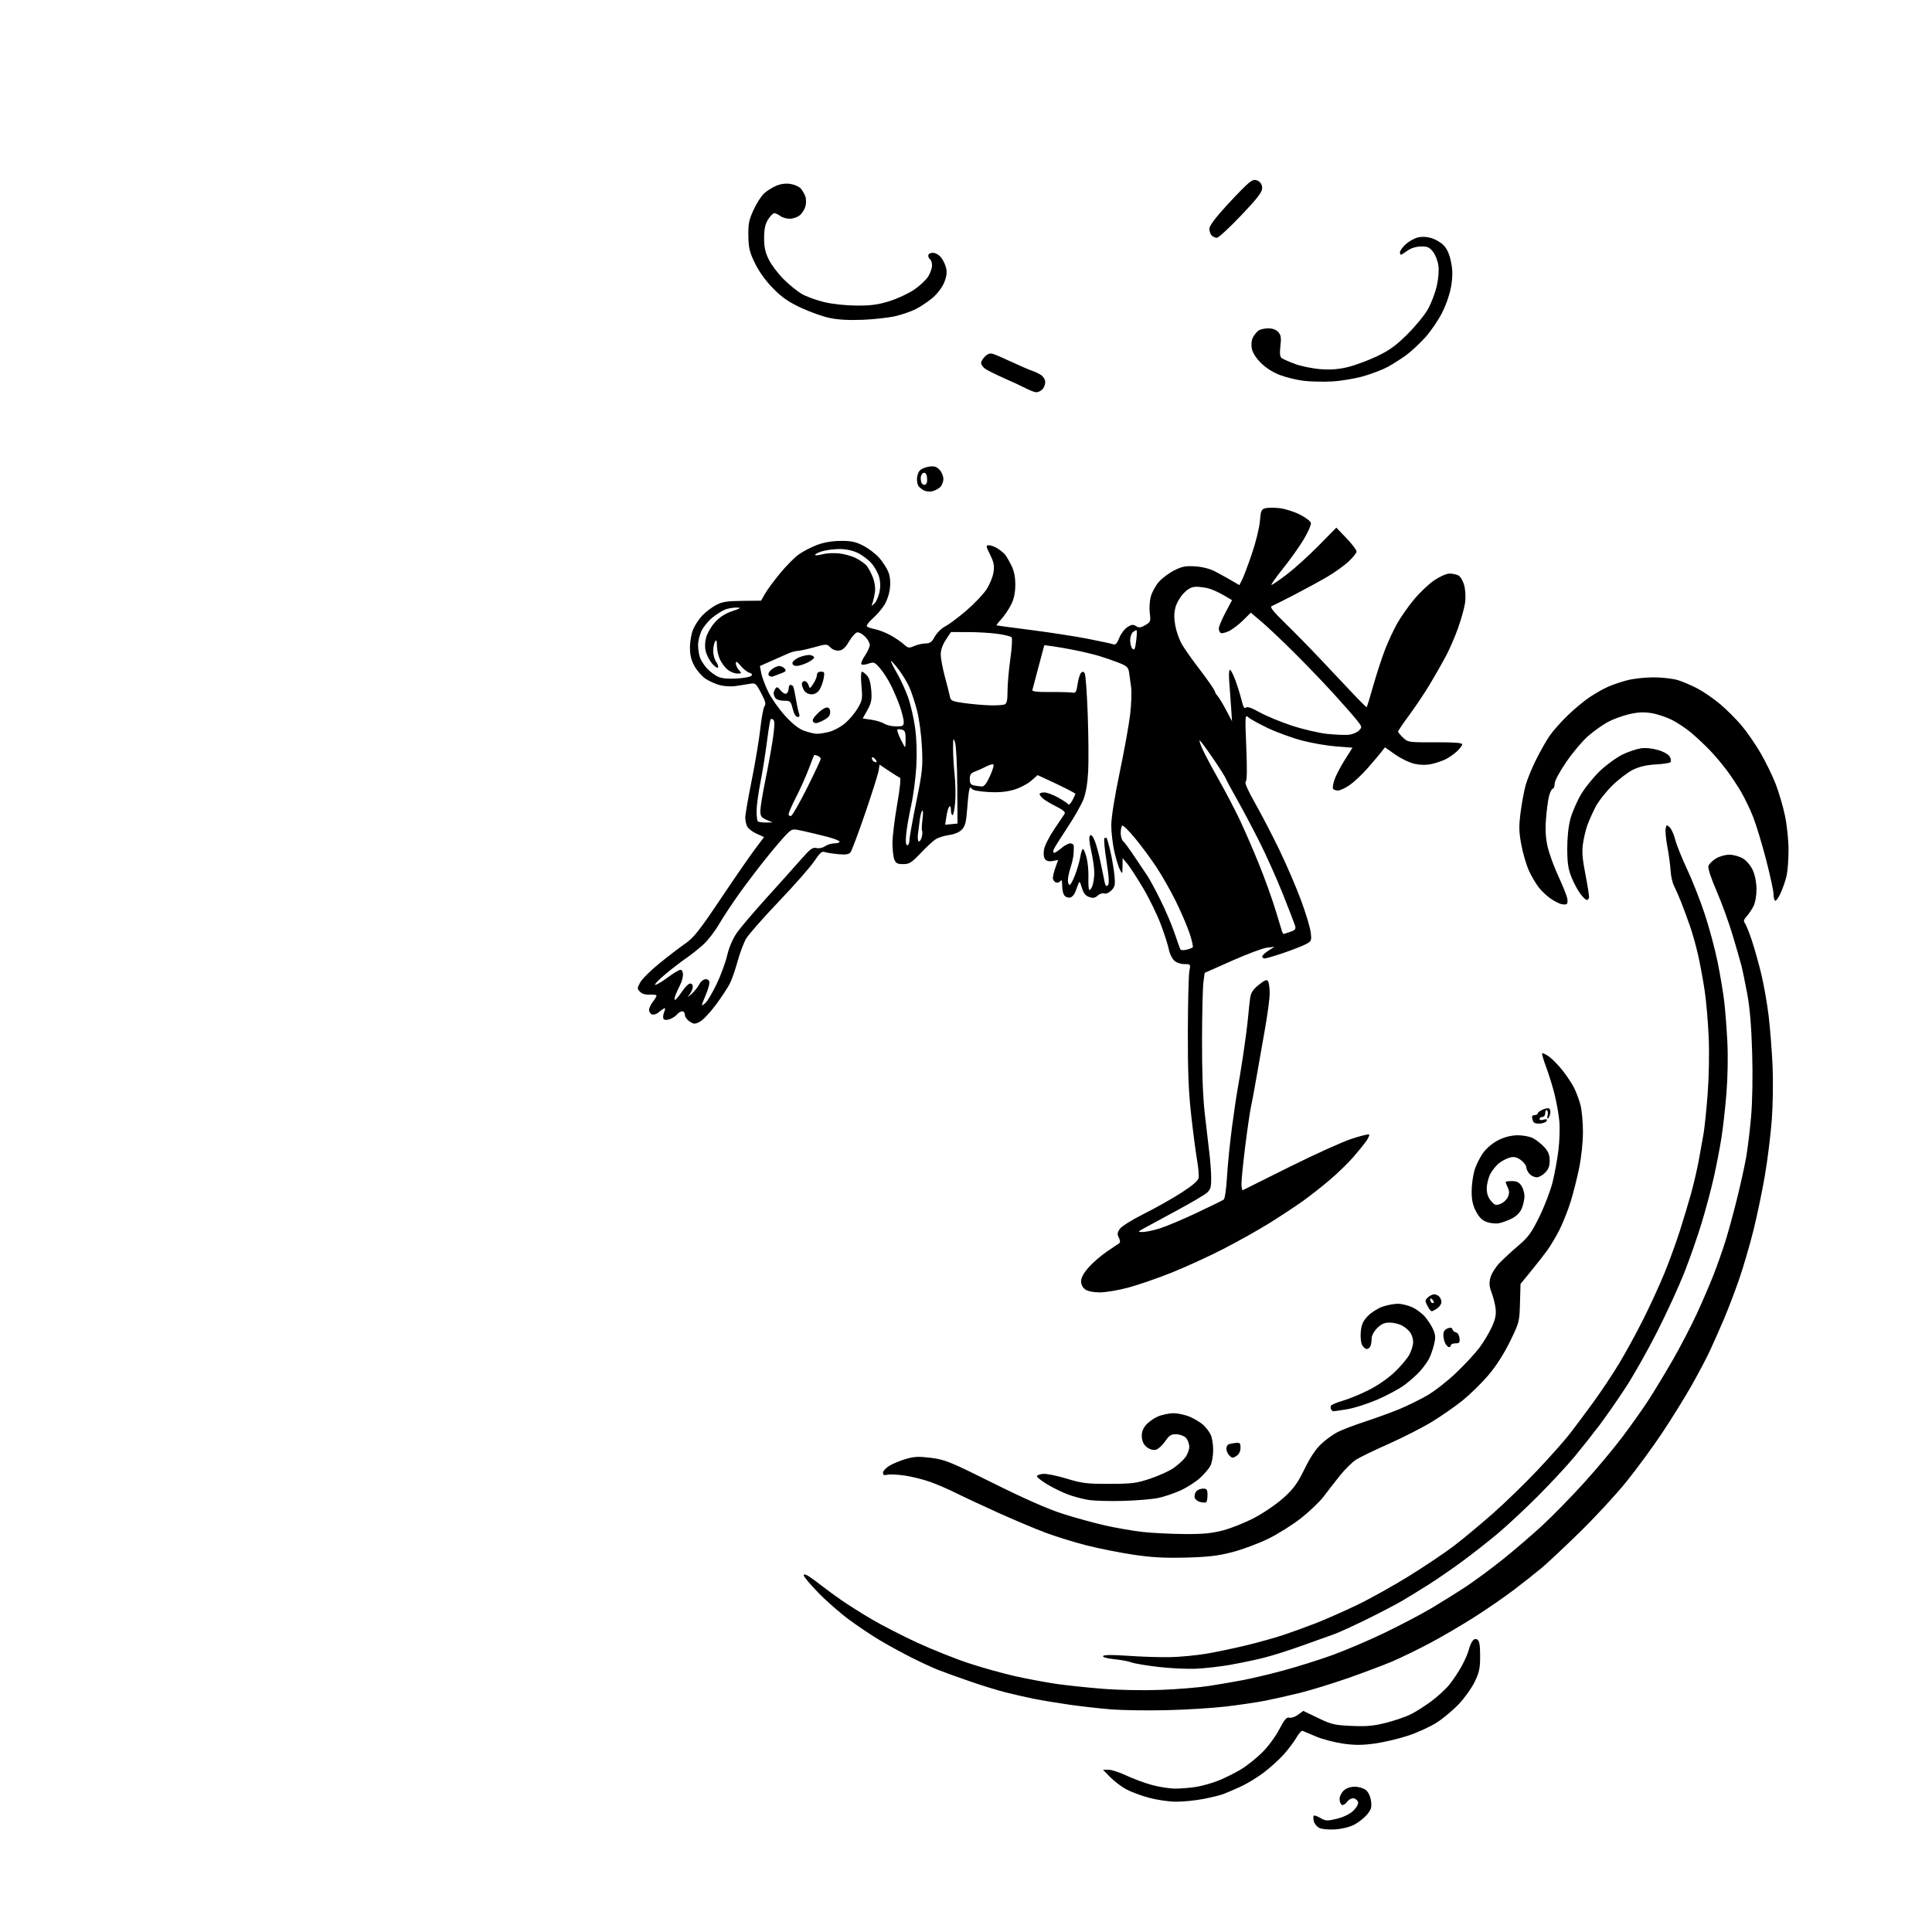 <svg version="1.1" xmlns="http://www.w3.org/2000/svg" xmlns:xlink="http://www.w3.org/1999/xlink" width="1024" height="1024" viewBox="0 0 1024 1024"><path stroke="none" fill="black" fill-rule="evenodd" d="M707.529,969.628C704.174,969.83 700.493,969.478 699.228,968.833C697.979,968.196 696.687,966.602 696.358,965.291C696.029,963.98 696.008,962.659 696.311,962.356C696.614,962.053 698.212,962.603 699.863,963.578C702.578,965.182 703.406,965.222 708.52,963.995C711.952,963.172 715.352,961.54 717.166,959.845C718.845,958.277 720.007,956.277 719.817,955.287C719.63,954.317 718.62,953.358 717.572,953.156C716.452,952.94 714.969,953.715 713.971,955.038C713.03,956.286 711.768,956.975 711.137,956.585C710.512,956.198 710.0,954.801 710.0,953.48C710.0,952.159 710.985,950.16 712.189,949.039C713.574,947.749 715.736,947.0 718.078,947.0C720.12,947.0 722.752,947.789 723.952,948.76C725.274,949.83 726.338,952.104 726.668,954.559C727.122,957.949 726.771,959.119 724.479,961.843C722.977,963.627 719.906,966.028 717.654,967.177C715.284,968.386 711.019,969.419 707.529,969.628zM623.162,954.939C619.498,954.906 613.125,953.973 609.001,952.866C604.876,951.759 599.409,949.715 596.853,948.323C594.296,946.932 590.492,944.04 588.399,941.897L584.594,938.0L587.547,938.001C589.171,938.001 593.402,939.374 596.949,941.052C600.496,942.73 606.562,944.98 610.429,946.052C614.296,947.123 619.944,947.997 622.98,947.994C626.016,947.991 631.064,947.568 634.197,947.055C637.331,946.542 642.631,945.017 645.976,943.666C649.321,942.315 654.578,939.7 657.659,937.855C660.74,936.01 665.79,932.005 668.88,928.955C672.029,925.848 676.039,920.448 678.0,916.673C680.764,911.353 681.894,910.034 683.373,910.406C684.404,910.665 686.486,909.961 688,908.842L690.753,906.806L698.593,910.577C705.698,913.994 707.371,914.388 716.466,914.777C724.514,915.121 728.163,914.778 734.902,913.043C739.523,911.853 745.373,909.83 747.902,908.547C750.431,907.264 755.235,904.199 758.577,901.736C761.919,899.274 766.252,895.288 768.206,892.879C770.16,890.471 773.111,886.025 774.764,883.0C776.417,879.975 778.074,876.187 778.446,874.581C778.818,872.976 779.679,870.868 780.359,869.898C781.21,868.683 782.049,868.412 783.048,869.03C784.116,869.69 784.5,871.985 784.5,877.714C784.5,884.297 784.047,886.427 781.565,891.5C779.951,894.8 776.191,900.066 773.209,903.202C770.227,906.338 765.023,910.7 761.644,912.895C758.265,915.091 751.45,918.235 746.5,919.882C741.55,921.529 733.556,923.424 728.735,924.092C722.046,925.02 718.065,925.038 711.927,924.17C707.503,923.544 701.097,921.875 697.692,920.46C694.286,919.045 691.028,917.674 690.451,917.414C689.874,917.153 688.408,918.709 687.192,920.871C685.977,923.034 682.939,927.076 680.441,929.855C677.942,932.633 673.109,937.013 669.699,939.586C666.29,942.16 660.8,945.488 657.5,946.982C654.2,948.475 650.15,950.219 648.5,950.857C646.85,951.495 641.973,952.688 637.662,953.509C633.351,954.329 626.826,954.973 623.162,954.939zM618.0,906.44C607.825,906.664 594.775,906.473 589.0,906.016C583.225,905.558 573.325,904.448 567.0,903.549C560.675,902.65 552.125,901.235 548.0,900.406C543.875,899.576 537.044,898.018 532.819,896.945C528.594,895.871 520.044,893.229 513.819,891.074C507.594,888.918 500.116,886.213 497.201,885.063C494.287,883.912 487.987,881.001 483.201,878.593C478.416,876.185 470.985,872.133 466.688,869.588C462.392,867.043 454.967,862.087 450.188,858.574C445.41,855.06 438.012,848.596 433.75,844.208C429.488,839.82 426.0,835.676 426.0,835C426.0,834.154 426.859,834.318 428.75,835.525C430.262,836.49 433.3,838.711 435.5,840.461C437.7,842.211 442.425,845.669 446.0,848.145C449.575,850.622 456.813,855.185 462.085,858.285C467.357,861.386 478.071,866.892 485.894,870.521C493.717,874.149 506.054,879.085 513.309,881.489C520.564,883.892 531.771,887.025 538.213,888.45C544.656,889.876 554.331,891.688 559.713,892.477C565.096,893.266 576.25,894.446 584.5,895.098C593.339,895.797 606.072,896.029 615.5,895.663C624.3,895.321 635.775,894.372 641.0,893.553C646.225,892.733 654.325,891.338 659.0,890.451C663.675,889.564 673.318,887.265 680.428,885.341C687.538,883.418 699.013,879.813 705.928,877.331C712.843,874.848 725.393,869.497 733.818,865.44C742.243,861.382 753.493,855.469 758.818,852.301C764.143,849.132 772.381,843.978 777.123,840.847C781.866,837.716 790.696,831.182 796.745,826.327C802.794,821.472 812.119,813.455 817.469,808.512C822.818,803.569 832.648,793.526 839.314,786.195C845.98,778.864 855.221,767.834 859.85,761.683C864.479,755.532 870.749,746.675 873.782,742.0C876.816,737.325 882.573,727.809 886.575,720.854C890.577,713.898 896.315,702.873 899.328,696.354C902.34,689.834 906.376,680.45 908.296,675.5C910.216,670.55 912.99,662.675 914.46,658.0C915.93,653.325 918.645,643.425 920.495,636.0C922.344,628.575 924.548,618.675 925.391,614.0C926.235,609.325 927.454,599.425 928.101,592.0C928.825,583.687 929.048,570.624 928.681,558.0C928.271,543.877 927.455,534.128 926.057,526.66C924.942,520.698 923.544,513.948 922.951,511.66C922.358,509.372 920.259,502.1 918.286,495.5C916.313,488.9 912.495,478.412 909.8,472.193C906.824,465.325 905.137,460.143 905.502,458.993C905.833,457.951 907.596,456.177 909.42,455.05C911.277,453.902 914.444,453.002 916.618,453.004C918.753,453.006 921.989,453.915 923.808,455.024C925.718,456.189 927.928,458.829 929.036,461.271C930.208,463.853 930.965,467.759 930.978,471.3C930.991,474.697 930.33,478.425 929.383,480.3C928.494,482.06 926.853,484.499 925.736,485.721C924.235,487.363 923.987,488.279 924.782,489.237C925.373,489.95 927.011,493.968 928.42,498.167C929.829,502.366 932.111,510.458 933.49,516.15C934.87,521.843 936.639,531.9 937.422,538.5C938.205,545.1 939.14,557.025 939.5,565.0C939.865,573.08 939.674,585.803 939.069,593.738C938.472,601.569 936.857,614.619 935.48,622.738C934.103,630.857 931.389,643.915 929.448,651.756C927.507,659.597 924.098,671.297 921.872,677.756C919.646,684.215 916.007,693.775 913.785,699.0C911.563,704.225 908.172,711.875 906.251,716.0C904.329,720.125 899.806,728.675 896.2,735.0C892.593,741.325 885.663,752.465 880.8,759.754C875.937,767.044 867.517,778.519 862.088,785.254C856.66,791.99 845.532,804.04 837.359,812.033C829.187,820.026 820.025,828.619 817.0,831.13C813.975,833.64 807.578,838.696 802.784,842.365C797.991,846.034 788.541,852.57 781.784,856.889C775.028,861.208 764.214,867.538 757.754,870.957C751.294,874.376 742.294,878.747 737.754,880.67C733.214,882.593 722.745,886.532 714.49,889.424C706.234,892.315 694.759,895.844 688.99,897.265C683.22,898.687 674.9,900.557 670.5,901.422C666.1,902.287 656.65,903.678 649.5,904.513C642.35,905.348 628.175,906.215 618.0,906.44zM634.0,884.451C629.325,884.672 620.325,884.251 614.0,883.515C607.675,882.78 601.268,881.701 599.761,881.118C598.255,880.535 594.103,879.759 590.536,879.393C586.599,878.99 584.293,878.335 584.669,877.726C585.077,877.066 589.587,877.027 597.894,877.612C604.827,878.1 614.809,878.422 620.076,878.326C625.343,878.23 634.109,877.393 639.556,876.465C645.002,875.537 654.648,873.511 660.991,871.962C667.333,870.413 676.117,867.944 680.511,866.474C684.905,865.004 692.526,862.233 697.446,860.316C702.367,858.398 712.042,854.131 718.946,850.833C725.851,847.535 738.475,840.507 747.0,835.216C755.525,829.925 766.325,822.656 771.0,819.063C775.675,815.47 784.773,807.89 791.219,802.218C797.664,796.545 808.363,786.155 814.994,779.127C821.626,772.1 829.289,763.459 832.024,759.925C834.758,756.391 840.282,749.0 844.299,743.5C848.315,738.0 854.468,728.775 857.973,723.0C861.477,717.225 867.382,706.425 871.094,699.0C874.805,691.575 879.856,680.55 882.316,674.5C884.777,668.45 888.376,658.55 890.315,652.5C892.253,646.45 894.959,637.45 896.327,632.5C897.695,627.55 899.523,619.675 900.388,615.0C901.253,610.325 902.399,603.942 902.934,600.816C903.47,597.689 904.44,588.239 905.089,579.816C905.771,570.975 906.006,558.288 905.645,549.805C905.3,541.723 904.336,530.565 903.501,525.009C902.667,519.453 901.106,510.991 900.032,506.204C898.958,501.417 896.969,494.35 895.613,490.5C894.256,486.65 892.188,481.067 891.017,478.092C889.846,475.118 888.175,471.306 887.304,469.621C886.433,467.936 885.6,464.294 885.453,461.529C885.306,458.763 884.552,453.129 883.778,449.009C883.003,444.89 882.567,440.483 882.809,439.217C883.208,437.129 883.405,437.057 884.93,438.437C885.855,439.274 887.202,442.265 887.925,445.085C888.648,447.905 891.472,454.945 894.201,460.731C896.93,466.516 901.121,477.156 903.514,484.375C905.908,491.594 909.003,503.125 910.391,510.0C911.78,516.875 913.361,526.325 913.904,531.0C914.448,535.675 915.187,545.35 915.547,552.5C915.922,559.957 915.71,571.47 915.05,579.5C914.417,587.2 913.231,597.775 912.415,603.0C911.599,608.225 909.775,617.675 908.362,624.0C906.95,630.325 904.006,641.35 901.82,648.5C899.634,655.65 895.542,667.35 892.725,674.5C889.909,681.65 883.513,695.6 878.511,705.5C873.51,715.4 865.931,728.838 861.668,735.363C857.406,741.887 851.148,750.887 847.761,755.363C844.374,759.838 838.446,767.325 834.587,772.0C830.728,776.675 821.93,786.147 815.035,793.048C808.141,799.95 798.45,808.971 793.5,813.094C788.55,817.218 780.225,823.741 775.0,827.588C769.775,831.436 761.9,836.868 757.5,839.659C753.1,842.45 746.8,846.326 743.5,848.273C740.2,850.22 731.65,854.694 724.5,858.216C717.35,861.738 709.475,865.328 707.0,866.193C704.525,867.058 696.805,869.821 689.845,872.332C682.885,874.844 673.435,877.803 668.845,878.909C664.255,880.014 656.45,881.623 651.5,882.484C646.55,883.345 638.675,884.23 634.0,884.451zM628.5,825.552C617.134,825.844 610.35,825.466 600.5,823.991C593.35,822.92 582.242,820.702 575.815,819.062C569.388,817.423 559.713,814.433 554.315,812.419C548.917,810.405 537.525,805.609 529.0,801.762C520.475,797.915 510.434,793.225 506.688,791.339C502.941,789.454 496.841,786.818 493.134,785.48C489.426,784.143 483.254,782.603 479.419,782.059C475.584,781.516 471.446,781.332 470.223,781.652C468.597,782.077 468.0,781.796 468.0,780.602C468.0,779.705 469.462,778.068 471.25,776.964C473.038,775.861 476.975,774.223 480.0,773.325C484.544,771.975 486.89,771.866 493.5,772.694C500.842,773.613 503.555,774.719 526.5,786.142C543.214,794.464 555.446,799.847 563.406,802.384C569.954,804.472 580.079,807.25 585.906,808.559C591.732,809.867 600.566,811.396 605.536,811.955C610.507,812.514 620.407,813.016 627.536,813.07C637.687,813.148 642.203,812.72 648.35,811.1C652.668,809.962 660.162,806.942 665.004,804.389C669.847,801.835 676.736,797.104 680.315,793.874C685.633,789.075 687.66,786.29 691.412,778.627C694.501,772.32 697.443,767.925 700.402,765.197C702.822,762.967 706.699,760.174 709.018,758.991C711.336,757.808 717.958,755.293 723.731,753.401C729.505,751.51 737.665,748.533 741.864,746.785C746.064,745.038 752.65,741.795 756.5,739.579C760.35,737.363 767.274,731.938 771.888,727.525C776.501,723.111 782.056,717.099 784.232,714.165C786.408,711.231 789.314,706.371 790.691,703.364C792.537,699.331 793.069,696.797 792.72,693.699C792.46,691.39 791.508,687.556 790.604,685.179C789.319,681.799 789.181,680.041 789.972,677.105C790.528,675.041 792.684,671.585 794.765,669.426C796.845,667.267 801.358,663.103 804.793,660.174C810.126,655.627 811.764,653.36 815.999,644.674C818.727,639.078 821.847,630.9 822.931,626.5C824.016,622.1 825.4,614.462 826.007,609.528C826.615,604.593 826.819,597.618 826.462,594.028C826.104,590.437 824.967,584.1 823.934,579.944C822.901,575.789 820.901,569.319 819.489,565.567C818.077,561.815 817.138,558.529 817.403,558.264C817.668,557.999 819.292,558.784 821.012,560.009C822.732,561.234 825.941,564.514 828.142,567.299C830.343,570.083 833.08,574.193 834.224,576.431C835.369,578.669 836.906,582.75 837.641,585.5C838.375,588.25 838.982,594.704 838.988,599.843C838.995,605.332 838.165,613.282 836.976,619.116C835.863,624.578 833.785,632.749 832.358,637.273C830.931,641.798 828.28,648.425 826.468,652.0C824.655,655.575 821.67,660.544 819.836,663.042C818.001,665.54 814.117,670.49 811.204,674.042L805.909,680.5L805.622,690.66C805.342,700.605 805.228,701.039 800.256,711.16C797.007,717.774 792.867,724.203 788.767,729.0C785.241,733.125 779.144,739.093 775.217,742.262C771.291,745.43 763.946,750.54 758.897,753.617C753.847,756.693 743.601,761.922 736.129,765.237C728.657,768.551 720.871,772.319 718.827,773.609C716.782,774.9 712.947,778.653 710.305,781.949C707.662,785.245 703.797,790.216 701.715,792.996C699.633,795.776 694.233,800.974 689.715,804.547C685.197,808.12 677.269,813.102 672.098,815.618C666.927,818.134 658.377,821.311 653.098,822.679C645.534,824.638 640.321,825.247 628.5,825.552zM639.25,796.283C638.837,796.504 637.377,796.399 636.005,796.049C634.633,795.699 633.358,794.623 633.173,793.658C632.987,792.693 633.377,791.251 634.04,790.452C634.703,789.653 636.315,789.0 637.622,789.0C639.665,789.0 640.0,789.485 640.0,792.441C640.0,794.334 639.663,796.063 639.25,796.283zM595.5,795.499C588.35,795.707 580.003,795.482 576.951,794.999C573.898,794.517 568.948,793.198 565.951,792.068C562.953,790.939 558.072,788.549 555.104,786.757C552.136,784.966 549.661,783.05 549.604,782.5C549.547,781.95 550.976,781.358 552.779,781.184C554.582,781.011 560.207,782.136 565.279,783.684C573.473,786.187 576.003,786.497 588.0,786.474C599.995,786.451 602.402,786.145 609.588,783.732C614.037,782.238 619.514,779.774 621.759,778.258C624.005,776.741 626.853,774.209 628.088,772.63C629.323,771.052 630.333,768.47 630.333,766.893C630.333,765.316 629.579,763.193 628.658,762.175C627.724,761.143 625.487,760.267 623.603,760.196C620.744,760.089 619.812,760.664 617.545,763.936C616.071,766.062 613.883,768.066 612.683,768.388C611.35,768.745 609.526,768.258 608.0,767.137C606.334,765.914 605.4,764.149 605.201,761.847C604.995,759.46 605.588,757.522 607.123,755.571C608.344,754.019 611.178,751.915 613.421,750.896C615.665,749.878 619.525,749.044 622.0,749.044C624.475,749.044 628.525,749.962 631.0,751.084C633.475,752.206 636.555,754.109 637.845,755.312C639.135,756.515 640.822,758.715 641.595,760.2C642.368,761.686 643.0,765.42 643.0,768.5C643.0,771.58 642.354,775.348 641.565,776.875C640.775,778.401 638.235,781.362 635.92,783.454C633.604,785.546 628.963,788.495 625.605,790.007C622.247,791.52 617.025,793.289 614.0,793.939C610.975,794.589 602.65,795.291 595.5,795.499zM655.366,771.673C653.5,772.912 653.03,772.887 651.616,771.473C650.727,770.584 650.0,768.975 650.0,767.897C650.0,766.819 650.562,765.732 651.25,765.48C651.938,765.229 653.625,764.906 655.0,764.762C657.148,764.537 657.5,764.905 657.5,767.378C657.5,769.207 656.722,770.773 655.366,771.673zM706.809,747.992C706.429,747.997 705.84,747.55 705.5,747.0C705.16,746.45 705.156,745.556 705.492,745.013C705.827,744.47 708.666,743.287 711.801,742.383C714.935,741.479 721.069,738.952 725.432,736.767C730.169,734.395 735.749,730.521 739.287,727.147C742.545,724.041 746.063,719.83 747.105,717.79C748.147,715.749 749.0,712.812 749.0,711.262C749.0,709.713 748.298,707.442 747.439,706.217C746.581,704.991 744.578,703.316 742.989,702.494C741.4,701.672 738.467,701.0 736.473,701.0C733.798,701.0 732.079,701.767 729.923,703.923C728.254,705.592 727.0,707.917 727.0,709.341C727.0,710.714 726.727,712.548 726.393,713.418C726.059,714.288 725.175,715.0 724.428,715.0C723.681,715.0 722.554,714.034 721.922,712.854C721.281,711.656 720.982,708.539 721.245,705.798C721.614,701.961 722.439,700.142 725.016,697.484C726.83,695.612 730.348,693.388 732.835,692.541C735.322,691.693 738.964,691.01 740.928,691.022C742.893,691.034 746.319,691.87 748.541,692.88C750.764,693.889 753.87,696.242 755.443,698.108C757.016,699.973 758.945,703.033 759.731,704.907C760.875,707.637 760.933,709.208 760.027,712.808C759.404,715.28 758.235,718.578 757.429,720.138C756.622,721.697 754.524,724.612 752.765,726.615C751.007,728.617 747.241,731.975 744.398,734.075C741.554,736.176 735.014,739.693 729.864,741.89C724.714,744.087 717.575,746.358 714.0,746.935C710.425,747.512 707.189,747.988 706.809,747.992zM768.035,714.0C767.505,714.0 766.605,713.13 766.035,712.066C765.466,711.002 765.0,708.962 765.0,707.534C765.0,705.756 765.711,704.669 767.25,704.091C768.839,703.495 769.592,703.633 769.811,704.562C769.983,705.285 770.833,706.017 771.701,706.189C772.585,706.363 773.408,707.711 773.572,709.25C773.819,711.576 773.489,712.0 771.432,712.0C770.094,712.0 769.0,712.45 769.0,713.0C769.0,713.55 768.566,714.0 768.035,714.0zM758.803,695.0C758.39,695.0 757.382,693.705 756.563,692.121C755.208,689.501 755.235,689.098 756.866,687.621C757.851,686.73 759.32,686.0 760.129,686.0C760.938,686.0 762.14,686.54 762.8,687.2C763.46,687.86 764.0,689.184 764.0,690.143C764.0,691.102 763,692.587 761.777,693.443C760.555,694.299 759.217,695.0 758.803,695.0zM759.85,690.483C760.134,690.199 759.834,689.434 759.183,688.783C758.466,688.066 758.0,688.007 758.0,688.633C758.0,689.202 758.3,689.967 758.667,690.333C759.033,690.7 759.566,690.768 759.85,690.483zM582.973,684.997C579.584,684.999 576.585,684.397 575.223,683.443C573.825,682.464 573.0,680.846 573.0,679.084C573.0,677.239 574.366,674.73 576.999,671.739C579.198,669.241 583.563,665.465 586.699,663.348C589.836,661.232 592.808,659.22 593.304,658.877C593.822,658.52 593.706,657.319 593.032,656.06C592.088,654.296 592.171,653.388 593.455,651.428C594.375,650.024 599.81,646.607 606.276,643.369C612.449,640.278 621.404,635.233 626.174,632.159C632.057,628.369 634.989,625.84 635.283,624.3C635.522,623.052 635.149,618.761 634.455,614.765C633.761,610.769 632.363,600.075 631.347,591.0C629.956,578.577 629.521,567.581 629.586,546.5C629.634,531.1 629.992,516.812 630.382,514.75C631.087,511.021 631.072,511.0 627.734,511.0C625.805,511.0 623.5,510.183 622.315,509.078C621.18,508.022 619.932,505.434 619.541,503.328C619.15,501.223 617.247,495.266 615.314,490.091C613.38,484.916 609.131,476.192 605.873,470.705C602.615,465.218 598.836,459.405 597.475,457.787L595.0,454.847L594.96,459.173C594.921,463.374 594.881,463.427 593.58,461.0C592.843,459.625 591.511,455.261 590.62,451.303C589.729,447.344 589.0,441.089 589.0,437.402C589.0,433.32 590.73,422.445 593.424,409.599C595.857,397.995 598.361,384.122 598.988,378.772C599.616,373.421 599.855,366.896 599.521,364.272C599.186,361.647 598.695,358.085 598.431,356.356C598.015,353.64 597.238,352.935 592.725,351.182C589.851,350.066 585.25,348.48 582.5,347.658C579.75,346.836 574.125,345.483 570.0,344.652C565.875,343.821 560.475,342.873 558.0,342.547L553.5,341.953L550.5,353.227C548.85,359.427 547.361,365.03 547.191,365.677C546.968,366.524 549.631,366.835 556.691,366.785C562.086,366.748 567.384,366.893 568.463,367.108C570.13,367.441 570.536,366.76 571.15,362.613C571.548,359.926 572.371,357.229 572.978,356.622C573.785,355.815 574.314,355.889 574.937,356.897C575.406,357.657 576.119,367.503 576.522,378.778C576.925,390.053 577.03,403.603 576.757,408.889C576.438,415.054 575.544,420.347 574.264,423.651C573.166,426.484 569.291,433.288 565.653,438.77C562.014,444.253 558.756,449.472 558.412,450.369C558.068,451.266 558.214,452.0 558.737,452.0C559.261,452.0 560.996,450.876 562.594,449.501C564.193,448.127 566.288,447.002 567.25,447.001C568.212,447.001 569.048,447.562 569.106,448.25C569.164,448.938 569.131,450.85 569.031,452.5C568.932,454.15 568.209,457.428 567.425,459.785C566.641,462.142 566.0,465.179 566.0,466.535C566.0,467.891 566.418,469.0 566.928,469.0C567.439,469.0 568.784,466.52 569.918,463.49C571.052,460.459 572.267,456.184 572.618,453.99C572.969,451.795 573.595,450.0 574.009,450.0C574.424,450.0 575.287,452.084 575.929,454.632C576.57,457.18 577,461.906 576.883,465.135C576.767,468.363 576.958,471.291 577.308,471.641C577.658,471.991 578.407,471.061 578.972,469.574C579.537,468.087 580.0,464.929 580.0,462.558C580.0,460.186 579.269,455.007 578.375,451.048C577.301,446.295 577.086,443.514 577.74,442.86C578.394,442.206 579.26,443.193 580.29,445.768C581.148,447.911 582.562,453.228 583.433,457.583C584.303,461.937 585.262,466.578 585.563,467.895C585.959,469.627 586.413,469.987 587.204,469.196C587.995,468.405 587.797,464.909 586.486,456.547C585.49,450.192 584.973,444.694 585.337,444.329C585.702,443.965 586.235,443.902 586.522,444.189C586.809,444.476 587.748,447.813 588.609,451.605C589.469,455.397 590.41,461.037 590.699,464.138C591.153,469.011 590.927,470.073 589.035,471.965C587.759,473.241 586.192,473.904 585.278,473.553C584.416,473.222 582.862,473.72 581.825,474.658C580.363,475.982 579.335,476.152 577.248,475.418C575.297,474.732 574.236,473.374 573.392,470.486C572.425,467.175 572.109,466.839 571.532,468.5C571.15,469.6 570.428,471.525 569.927,472.778C569.427,474.031 568.333,475.319 567.496,475.64C566.659,475.961 565.305,475.668 564.487,474.989C563.616,474.267 562.994,472.044 562.985,469.628C562.974,466.847 562.681,465.956 562.086,466.896C561.6,467.663 560.481,468.015 559.601,467.677C558.72,467.339 558.02,466.261 558.044,465.281C558.068,464.302 558.707,461.763 559.464,459.641L560.839,455.782L558.007,456.349C556.16,456.718 554.751,456.405 553.958,455.449C553.212,454.55 552.971,452.568 553.335,450.325C553.661,448.313 556.082,443.485 558.714,439.597C561.346,435.709 563.852,431.974 564.281,431.297C564.814,430.457 563.382,429.223 559.781,427.419C556.877,425.963 553.712,424.079 552.75,423.231C551.788,422.383 551.0,421.31 551.0,420.845C551.0,420.38 552.109,420.0 553.465,420.0C554.82,420.0 558.083,421.193 560.715,422.651C563.347,424.11 565.792,425.75 566.149,426.297C566.506,426.844 567.518,425.898 568.399,424.195C569.28,422.493 570.0,420.955 570.0,420.779C570.0,420.602 568.087,419.49 565.75,418.307C563.413,417.123 558.903,414.957 555.728,413.493L549.956,410.831L546.474,413.889C544.558,415.571 540.444,417.687 537.331,418.592C533.347,419.75 529.321,420.102 523.743,419.779C518.562,419.479 515.525,418.85 514.977,417.962C514.355,416.956 514.007,417.238 513.633,419.052C513.355,420.398 512.873,425.073 512.561,429.439C512.117,435.657 511.531,437.87 509.861,439.648C508.529,441.066 505.995,442.162 503.114,442.568C500.576,442.925 497.375,443.913 496.0,444.763C494.625,445.613 491.015,448.94 487.978,452.155C483.153,457.262 481.982,458.0 478.703,458.0C475.595,458.0 474.783,457.559 473.975,455.435C473.439,454.024 473.012,450.087 473.027,446.685C473.042,443.283 474.152,434.2 475.494,426.5C477.04,417.628 477.562,412.372 476.92,412.151C476.363,411.959 473.721,410.331 471.048,408.532L466.188,405.262L465.714,408.381C465.454,410.096 462.249,420.244 458.592,430.931C454.935,441.619 451.407,451.01 450.751,451.8C449.868,452.864 448.12,453.101 444.029,452.712C440.988,452.422 437.773,451.894 436.884,451.537C435.698,451.061 434.295,452.356 431.607,456.405C429.593,459.439 421.166,469.026 412.879,477.71C404.592,486.395 396.756,495.3 395.465,497.5C394.175,499.7 392.138,505.1 390.94,509.5C389.742,513.9 387.879,519.241 386.799,521.37C385.72,523.498 382.384,528.557 379.386,532.611C376.387,536.666 372.6,540.673 370.969,541.516C368.283,542.905 367.77,542.895 365.502,541.41C364.126,540.508 363,538.922 363.0,537.885C363.0,536.848 362.38,536.0 361.622,536.0C360.865,536.0 359.646,536.722 358.914,537.604C358.181,538.486 356.478,539.628 355.128,540.141C353.727,540.674 352.299,540.699 351.8,540.2C351.301,539.701 351.369,538.158 351.96,536.606C352.762,534.496 352.714,534.045 351.747,534.595C351.061,534.985 349.729,535.965 348.787,536.773C347.845,537.581 346.383,537.977 345.537,537.653C344.692,537.328 344.01,536.261 344.022,535.281C344.034,534.302 344.924,532.375 346.0,531.0C347.076,529.625 347.966,528.148 347.978,527.719C347.99,527.289 346.421,527.044 344.491,527.174C342.254,527.324 340.36,526.789 339.268,525.696C337.65,524.078 337.652,523.802 339.302,520.741C340.264,518.959 344.751,514.48 349.275,510.788C353.799,507.096 359.975,502.364 363.0,500.271C367.679,497.035 370.516,493.463 382.0,476.348C389.425,465.283 397.631,453.403 400.235,449.948L404.969,443.666L401.065,441.918C398.918,440.957 396.675,439.261 396.081,438.151C395.486,437.04 395.003,434.864 395.007,433.316C395.011,431.767 396.556,422.85 398.439,413.5C400.323,404.15 402.379,391.78 403.008,386.01C403.638,380.241 404.649,374.923 405.255,374.193C406.085,373.193 405.635,371.508 403.428,367.363C400.568,361.989 400.418,361.875 397.0,362.495C395.075,362.844 391.695,363.372 389.49,363.668C387.284,363.964 383.639,363.711 381.391,363.105C379.142,362.5 375.772,360.973 373.901,359.713C372.03,358.453 369.412,355.453 368.083,353.045C366.326,349.861 365.673,347.145 365.689,343.084C365.701,340.013 366.474,335.7 367.406,333.5C368.339,331.3 370.541,327.998 372.301,326.162C374.06,324.327 377.3,321.867 379.5,320.697C382.757,318.964 385.347,318.55 393.446,318.47L403.392,318.372L405.446,314.731C406.576,312.729 410.148,307.879 413.384,303.954C416.62,300.03 421.055,295.524 423.239,293.942C425.423,292.36 429.751,290.094 432.855,288.908C436.584,287.484 440.876,286.73 445.5,286.687C451.178,286.634 453.462,287.118 457.59,289.247C460.39,290.69 464.158,293.555 465.965,295.613C467.772,297.671 469.921,300.959 470.74,302.92C471.721,305.269 472.049,308.24 471.699,311.63C471.393,314.595 470.123,318.428 468.702,320.679C467.347,322.827 464.586,326.034 462.568,327.806C460.55,329.578 459.142,331.42 459.438,331.9C459.735,332.38 461.652,333.087 463.698,333.471C465.744,333.855 469.461,335.298 471.959,336.677C474.457,338.056 477.625,340.21 479.0,341.463C481.274,343.535 481.772,343.621 484.5,342.416C486.15,341.687 488.86,341.07 490.523,341.045C492.943,341.009 493.929,340.287 495.475,337.417C496.536,335.447 499.001,333.015 500.952,332.014C502.903,331.013 507.91,327.278 512.078,323.714C516.246,320.15 521.063,315.11 522.782,312.515C524.501,309.919 526.206,305.807 526.571,303.376C527.106,299.81 526.758,297.997 524.77,293.979C522.459,289.31 522.423,289.0 524.188,289.0C525.223,289 527.292,289.781 528.785,290.736C530.278,291.691 532.054,293.154 532.732,293.986C533.409,294.819 534.908,297.405 536.063,299.733C537.514,302.659 538.153,305.835 538.133,310.019C538.113,314.207 537.427,317.429 535.906,320.473C534.698,322.893 532.402,326.304 530.804,328.053C529.207,329.802 528.035,331.323 528.2,331.433C528.365,331.543 536.6,332.664 546.5,333.925C556.4,335.185 569.944,337.281 576.598,338.581C583.252,339.882 589.363,341.202 590.179,341.515C591.217,341.913 592.129,340.898 593.211,338.144C594.062,335.977 595.982,333.402 597.478,332.423C599.699,330.967 600.551,330.863 602.138,331.854C603.719,332.841 604.63,332.741 607.045,331.314C609.823,329.673 609.973,329.274 609.406,325.006C609.074,322.5 609.315,318.542 609.943,316.212C610.571,313.881 612.487,310.376 614.202,308.423C615.917,306.47 619.577,303.728 622.335,302.33C626.48,300.23 628.408,299.857 633.453,300.178C637.25,300.42 641.245,301.445 644.028,302.893C646.488,304.172 650.387,306.322 652.693,307.671L656.885,310.123L658.331,307.311C659.127,305.765 661.463,299.56 663.522,293.522C665.582,287.483 667.494,279.714 667.772,276.256C668.225,270.614 668.527,269.906 670.722,269.355C672.067,269.017 675.475,269.015 678.295,269.349C681.115,269.683 685.915,271.203 688.961,272.728C692.008,274.253 694.642,276.271 694.816,277.214C694.99,278.156 693.293,282.023 691.045,285.808C688.797,289.592 683.832,296.584 680.012,301.344C676.193,306.105 673.456,310.0 673.93,310.0C674.405,310.0 678.102,307.47 682.147,304.377C686.191,301.284 693.725,294.459 698.888,289.209L708.276,279.665L713.638,285.244C716.587,288.313 719.0,291.481 719.0,292.285C719.0,293.088 717.061,295.532 714.692,297.717C712.322,299.901 707.225,303.533 703.365,305.787C699.505,308.041 691.656,312.317 685.923,315.289C680.19,318.26 674.825,320.953 674.0,321.272C672.915,321.691 674.863,324.152 681.051,330.176C685.755,334.754 694.08,343.237 699.551,349.027C705.023,354.817 712.801,363.065 716.836,367.357C720.871,371.649 724.287,375.012 724.426,374.83C724.565,374.649 726.162,369.325 727.974,363.0C729.786,356.675 732.591,348.125 734.207,344.0C735.823,339.875 738.655,333.8 740.501,330.5C742.347,327.2 746.365,321.474 749.429,317.776C752.493,314.078 757.357,309.466 760.237,307.526C763.163,305.556 766.722,304 768.302,304C769.858,304 771.987,304.458 773.032,305.017C774.077,305.576 775.442,307.927 776.065,310.242C776.692,312.569 776.913,316.596 776.561,319.253C776.21,321.896 774.566,327.905 772.906,332.607C771.246,337.31 768.283,344.159 766.322,347.829C764.361,351.498 760.525,358.222 757.798,362.771C755.071,367.32 750.176,374.635 746.92,379.027C743.664,383.418 741.008,387.346 741.017,387.756C741.027,388.165 742.224,389.625 743.677,391.0C746.251,393.435 746.69,393.498 760.66,393.431C770.707,393.383 775.0,393.701 775.0,394.494C775.0,395.116 773.763,396.784 772.25,398.199C770.737,399.614 768.085,401.485 766.355,402.357C764.625,403.229 761.265,404.38 758.887,404.914C756.046,405.552 752.948,405.539 749.85,404.875C747.258,404.319 742.645,402.118 739.599,399.985L734.062,396.106L731.946,398.803C730.782,400.286 727.506,404.143 724.666,407.373C721.826,410.604 717.621,414.541 715.321,416.123C713.021,417.705 710.235,419.0 709.129,419.0C708.023,419.0 706.858,418.58 706.541,418.066C706.224,417.553 706.58,415.346 707.332,413.162C708.085,410.977 710.536,406.285 712.779,402.733L716.857,396.276L708.117,395.616C703.31,395.253 695.13,393.831 689.938,392.455C684.747,391.079 676.675,388.131 672.0,385.904C667.325,383.677 662.676,381.109 661.668,380.198C659.897,378.596 659.86,379.121 660.555,396.127C661.047,408.168 660.94,413.919 660.215,414.367C659.557,414.774 661.47,419.098 665.252,425.761C668.606,431.667 674.392,442.8 678.111,450.5C681.829,458.2 686.96,470.125 689.512,477.0C692.064,483.875 694.401,491.596 694.705,494.158C695.236,498.643 695.133,498.88 691.918,500.543C690.081,501.492 684.764,503.559 680.102,505.135C675.439,506.711 671.034,508.0 670.312,508.0C669.591,508.0 669.0,507.543 669.0,506.985C669.0,506.427 670.462,505.036 672.25,503.894L675.5,501.818L671.5,502.293C669.3,502.554 660.975,505.665 653.0,509.207L638.5,515.646L637.838,520.573C637.473,523.283 637.141,536.975 637.098,551.0C637.048,567.566 637.549,581.23 638.527,590.0C639.355,597.425 640.455,606.875 640.972,611.0C641.489,615.125 641.932,621.122 641.956,624.326C641.992,629.14 641.609,630.499 639.75,632.154C638.513,633.256 631.65,637.316 624.5,641.178C617.35,645.04 609.52,649.279 607.101,650.6C602.884,652.901 602.822,653 605.601,652.992C607.195,652.988 611.2,652.162 614.5,651.156C617.8,650.15 626.575,646.466 634.0,642.97C641.425,639.473 647.994,636.252 648.597,635.811C649.209,635.364 649.982,629.978 650.343,623.65C650.7,617.403 651.892,605.548 652.992,597.306C654.091,589.064 655.453,579.886 656.018,576.911C656.583,573.935 657.897,565.875 658.939,559.0C659.98,552.125 661.118,543.35 661.466,539.5C661.814,535.65 662.333,530.863 662.619,528.862C663.007,526.145 664.16,524.402 667.177,521.978C670.399,519.389 671.394,519.012 672.093,520.116C672.575,520.877 672.964,523.75 672.958,526.5C672.951,529.25 671.819,537.8 670.441,545.5C669.063,553.2 667.043,564.675 665.953,571.0C664.862,577.325 663.525,584.525 662.981,587.0C662.438,589.475 661.094,598.7 659.996,607.5C658.899,616.3 658,625.225 658,627.333C658,629.442 658.337,631 658.75,630.796C659.163,630.592 670.306,625.042 683.513,618.463C696.72,611.883 711.474,605.203 716.299,603.619C721.123,602.034 725.329,600.996 725.645,601.311C725.96,601.627 725.241,603.258 724.046,604.935C722.851,606.613 719.765,610.417 717.187,613.388C714.609,616.36 709.125,621.678 705.0,625.206C700.875,628.735 694.35,633.87 690.5,636.618C686.65,639.365 678.775,644.563 673.0,648.168C667.225,651.773 656.2,657.96 648.5,661.918C640.8,665.875 628.425,671.544 621.0,674.516C613.575,677.488 603.225,681.062 598.0,682.457C592.775,683.853 586.013,684.996 582.973,684.997zM794.5,648.333C792.85,648.65 789.957,648.367 788.072,647.705C785.609,646.84 783.989,645.258 782.322,642.093C780.621,638.864 780.0,636.038 780.0,631.524C780.0,628.136 780.687,623.051 781.526,620.226C782.365,617.4 784.509,613.156 786.29,610.794C788.253,608.19 791.491,605.559 794.514,604.11C797.723,602.572 801.29,601.719 804.523,601.717C807.286,601.716 810.886,602.413 812.523,603.268C814.161,604.122 816.794,606.183 818.377,607.848C820.497,610.078 821.281,611.925 821.358,614.876C821.435,617.823 820.828,619.554 819.057,621.439C817.734,622.848 815.675,624.0 814.481,624.0C813.287,624.0 811.565,623.177 810.655,622.171C809.745,621.165 809.0,619.623 809.0,618.744C809.0,617.865 807.77,616.177 806.266,614.994C804.35,613.488 802.701,613.01 800.757,613.399C799.23,613.704 796.591,614.977 794.891,616.227C793.191,617.477 790.945,620.17 789.9,622.21C788.855,624.251 788.0,627.713 788.0,629.904C788.0,632.598 788.731,634.738 790.257,636.512C792.232,638.809 792.856,639.005 795.269,638.088C796.785,637.512 798.541,635.906 799.173,634.52C800.039,632.619 800.036,631.374 799.161,629.453C798.522,628.052 798.0,626.702 798.0,626.453C798.0,626.204 799.523,626.0 801.385,626.0C803.879,626.0 805.195,626.649 806.385,628.465C807.273,629.82 808.0,632.31 808.0,633.997C808.0,635.684 807.359,638.598 806.576,640.473C805.655,642.677 803.798,644.567 801.326,645.819C799.222,646.884 796.15,648.015 794.5,648.333zM816.267,595.51C814.252,595.669 812.92,595.233 812.561,594.297C812.252,593.494 812.0,592.423 812.0,591.918C812.0,591.413 812.675,591.0 813.5,591.0C814.325,591.0 815.0,590.622 815.0,590.161C815.0,589.699 816.159,588.793 817.575,588.148C818.991,587.503 820.56,587.228 821.061,587.538C821.562,587.847 821.84,588.967 821.678,590.025C821.517,591.083 821.007,592.298 820.545,592.724C820.083,593.151 819.954,592.488 820.258,591.251C820.563,590.014 820.404,588.75 819.906,588.442C819.408,588.134 819.0,588.809 819.0,589.941C819.0,591.105 818.348,592.0 817.5,592.0C816.675,592.0 816.0,592.48 816.0,593.067C816.0,593.7 816.864,593.861 818.118,593.462C819.574,593 820.108,593.177 819.824,594.027C819.598,594.707 817.997,595.374 816.267,595.51zM373.913,531.578C374.966,530.626 377.604,526.169 379.777,521.674C381.949,517.178 384.47,510.35 385.379,506.5C386.402,502.162 388.348,497.598 390.495,494.5C392.4,491.75 399.481,483.406 406.229,475.958C412.978,468.51 421.168,459.369 424.428,455.644C429.401,449.964 430.737,448.968 432.718,449.465C434.107,449.814 435.978,449.429 437.262,448.529C438.463,447.688 440.695,447.0 442.223,447.0C443.75,447.0 445.0,446.6 445.0,446.111C445.0,445.622 442.188,444.49 438.75,443.595C435.312,442.699 429.691,441.34 426.259,440.574C420.029,439.184 420.012,439.186 417.221,441.841C415.683,443.303 410.746,449.064 406.25,454.643C401.754,460.222 395.091,468.997 391.443,474.143C387.796,479.289 383.084,486.453 380.971,490.062C378.859,493.671 375.189,498.412 372.816,500.597C370.442,502.781 366.25,506.108 363.5,507.989C360.75,509.87 355.681,513.792 352.237,516.705C348.792,519.617 346.573,522.0 347.306,522.0C348.039,522.0 351.051,520.2 354.0,518.0C356.949,515.8 359.955,514.0 360.681,514.0C361.428,514.0 362.0,515.105 362.0,516.55C362.0,517.952 361.315,520.424 360.478,522.043C359.641,523.662 358.527,526.114 358.003,527.493C357.478,528.872 357.376,529.999 357.775,529.998C358.174,529.997 359.85,527.973 361.5,525.501C363.204,522.949 365.148,521.129 366.0,521.29C366.88,521.456 367.359,522.384 367.16,523.536C366.973,524.616 366.076,526.4 365.167,527.5C364.166,528.712 364.633,528.514 366.352,527.0C367.913,525.625 369.834,523.263 370.621,521.75C371.447,520.162 372.885,519.0 374.026,519.0C375.305,519.0 376.0,519.675 376.0,520.917C376.0,521.971 375.1,524.934 374.0,527.5C372.9,530.066 372.0,532.423 372.0,532.738C372.0,533.053 372.861,532.531 373.913,531.578zM628.811,503.375C630.29,503.027 631.794,502.462 632.152,502.121C632.511,501.779 631.74,498.35 630.438,494.5C629.137,490.65 625.834,482.98 623.099,477.456C620.364,471.932 615.735,463.814 612.813,459.415C609.891,455.016 604.839,448.192 601.586,444.251C598.333,440.31 595.295,437.318 594.836,437.602C594.376,437.886 594.0,439.611 594.0,441.437C594.0,443.262 594.578,445.235 595.286,445.822C595.993,446.409 598.756,450.176 601.426,454.194C604.097,458.213 607.143,462.754 608.197,464.286C609.251,465.818 612.338,471.548 615.058,477.019C617.778,482.491 621.174,490.462 622.604,494.734C624.035,499.005 625.412,502.839 625.664,503.254C625.916,503.668 627.332,503.723 628.811,503.375zM680.319,495.0C680.53,495.0 682.133,494.501 683.883,493.891C686.496,492.98 686.95,492.398 686.419,490.641C686.064,489.463 683.114,481.825 679.864,473.667C676.614,465.508 670.977,452.947 667.337,445.752C663.697,438.557 658.388,428.554 655.539,423.523C652.69,418.493 650.053,413.582 649.681,412.61C649.308,411.639 646.248,406.822 642.882,401.907C639.516,396.992 636.384,392.737 635.922,392.452C635.461,392.167 636.031,394.086 637.19,396.717C638.348,399.347 642.235,406.675 645.826,413.0C649.417,419.325 654.508,429.053 657.138,434.619C659.769,440.184 664.378,450.818 667.381,458.249C670.384,465.681 674.252,476.427 675.976,482.131C677.701,487.834 679.298,493.062 679.525,493.75C679.752,494.438 680.109,495.0 680.319,495.0zM830.351,479.203C829.883,479.448 828.629,479.453 827.563,479.215C826.498,478.976 824.023,477.715 822.063,476.412C820.104,475.108 817.23,472.441 815.678,470.484C814.125,468.527 811.744,464.498 810.385,461.531C809.027,458.564 807.213,452.41 806.354,447.857C805.052,440.951 804.984,438.077 805.947,430.539C806.581,425.567 807.804,419.025 808.664,416.0C809.524,412.975 812.013,406.927 814.196,402.56C816.379,398.193 819.564,392.568 821.273,390.06C822.982,387.552 827.29,382.685 830.846,379.244C834.402,375.803 839.722,371.388 842.668,369.432C845.615,367.476 849.96,365.02 852.325,363.974C854.69,362.928 859.279,361.381 862.523,360.536C865.766,359.691 872.038,359.005 876.46,359.011C880.882,359.017 886.658,359.677 889.297,360.477C891.935,361.277 896.725,363.335 899.941,365.049C903.158,366.764 908.527,370.492 911.873,373.333C915.219,376.175 920.24,381.2 923.031,384.5C925.823,387.8 930.338,394.325 933.065,399.0C935.793,403.675 939.422,411.1 941.132,415.5C942.841,419.9 945.079,427.55 946.106,432.5C947.134,437.454 947.969,445.546 947.962,450.5C947.956,455.45 947.509,461.525 946.968,464.0C946.427,466.475 945.018,470.621 943.838,473.214C942.658,475.806 941.311,477.692 940.846,477.405C940.381,477.117 940.0,475.51 940.0,473.834C940.0,472.157 938.214,463.905 936.03,455.494C933.847,447.084 930.741,436.882 929.128,432.823C927.516,428.763 924.612,422.755 922.675,419.471C920.738,416.187 917.297,411.025 915.028,408.0C912.759,404.975 908.843,400.349 906.325,397.72C903.808,395.09 899.442,390.983 896.624,388.592C893.806,386.2 889.091,383.033 886.147,381.553C883.202,380.072 878.321,378.459 875.3,377.967C871.265,377.311 868.1,377.469 863.377,378.565C859.84,379.385 854.719,381.281 851.996,382.778C849.272,384.275 844.636,387.597 841.693,390.16C838.75,392.723 833.565,398.875 830.171,403.83C826.532,409.143 824.0,413.898 824.0,415.42C824.0,416.839 823.567,418.0 823.039,418.0C822.51,418.0 821.62,419.696 821.062,421.769C820.504,423.842 819.764,429.355 819.419,434.019C818.969,440.095 819.23,444.363 820.339,449.07C821.191,452.683 823.742,459.635 826.009,464.518C828.275,469.402 830.371,474.603 830.665,476.077C830.96,477.551 830.819,478.958 830.351,479.203zM840.968,477.0C840.491,477.0 838.989,475.538 837.63,473.75C836.27,471.962 834.159,468.025 832.938,465.0C831.204,460.703 830.708,457.422 830.674,450.0C830.646,444.049 831.274,438.072 832.355,434.0C833.304,430.425 835.909,424.47 838.145,420.767C840.38,417.064 844.99,411.439 848.389,408.267C851.788,405.095 857.028,401.322 860.034,399.883C863.04,398.444 867.348,396.987 869.606,396.644C872.143,396.26 875.672,396.604 878.839,397.545C881.916,398.459 884.409,399.896 885.075,401.141C885.686,402.282 885.806,403.571 885.343,404.006C884.879,404.441 881.35,404.968 877.5,405.177C872.776,405.433 868.903,406.333 865.587,407.946C862.885,409.261 857.886,413.073 854.477,416.418C851.069,419.763 847.044,424.943 845.533,427.929C844.021,430.915 842.123,435.19 841.313,437.429C840.504,439.668 839.47,444.023 839.017,447.107C838.382,451.427 838.693,455.257 840.371,463.781C841.57,469.868 842.389,475.332 842.192,475.924C841.995,476.516 841.444,477.0 840.968,477.0zM480.88,448.0C481.496,448.0 482.0,446.865 482.0,445.478C482.0,444.092 483.622,434.979 485.605,425.228C488.903,409.008 489.162,406.522 488.648,396.0C488.336,389.605 487.194,381.046 486.076,376.718C484.97,372.439 483.144,366.854 482.018,364.308C480.892,361.762 478.317,357.511 476.297,354.862C474.276,352.212 472.464,350.203 472.27,350.397C472.075,350.591 473.457,353.394 475.339,356.625C477.221,359.856 479.887,365.65 481.264,369.5C482.64,373.35 484.335,380.678 485.03,385.785C485.828,391.648 486.06,399.204 485.659,406.285C485.31,412.453 484.077,421.775 482.919,427.0C481.76,432.225 480.576,439.087 480.286,442.25C479.93,446.141 480.122,448.0 480.88,448.0zM487.027,446.0C487.541,446.0 488.238,444.901 488.575,443.557C488.912,442.213 488.977,440.751 488.719,440.307C488.462,439.863 488.56,437.163 488.939,434.306C489.317,431.45 489.287,429.323 488.871,429.58C488.456,429.836 487.853,431.949 487.533,434.273C487.212,436.598 486.757,440.188 486.521,442.25C486.285,444.312 486.512,446.0 487.027,446.0zM504.228,436.815L507.5,436.5L507.371,416.5C507.3,405.5 506.776,395.15 506.207,393.5C505.272,390.79 505.169,391.08 505.14,396.5C505.122,399.8 505.491,406.1 505.96,410.5C506.429,414.9 506.564,421.538 506.261,425.25C505.958,428.962 505.325,432.0 504.855,432.0C504.385,432.0 504.0,430.785 504.0,429.3C504.0,427.704 503.643,426.989 503.128,427.55C502.648,428.072 501.963,430.442 501.606,432.815L500.956,437.13L504.228,436.815zM405.917,435.961L409.5,435.922L406.25,434.509C403.525,433.325 403.0,432.563 403.0,429.797C403.0,427.982 404.154,420.872 405.564,413.998C406.974,407.124 408.776,397.25 409.569,392.055C410.518,385.833 410.672,382.272 410.022,381.622C409.478,381.078 408.787,380.879 408.486,381.18C408.186,381.481 407.29,386.851 406.496,393.114C405.702,399.376 404.14,409.128 403.026,414.785C401.912,420.442 401.0,427.23 401.0,429.869C401.0,432.508 401.3,434.967 401.667,435.333C402.033,435.7 403.946,435.982 405.917,435.961zM419.303,432.437C420.019,432.163 423.844,425.465 427.803,417.554C431.761,409.643 435.0,402.73 435.0,402.192C435.0,401.654 434.261,400.93 433.357,400.583C432.453,400.237 431.619,400.076 431.504,400.226C431.388,400.377 430.068,403.75 428.57,407.723C427.071,411.696 424.08,418.357 421.923,422.527C419.765,426.696 418.0,430.744 418.0,431.522C418.0,432.301 418.586,432.712 419.303,432.437zM520.305,416.864C521.58,416.96 522.86,415.364 524.658,411.436C526.059,408.376 526.916,405.583 526.563,405.23C526.21,404.877 524.476,405.344 522.711,406.267C520.945,407.191 518.263,408.398 516.75,408.949C514.596,409.733 514.0,410.591 514.0,412.906C514.0,415.175 514.522,415.961 516.25,416.294C517.487,416.533 519.312,416.789 520.305,416.864zM464.181,404.0C464.845,404.0 464.769,403.426 463.98,402.476C463.284,401.638 462.509,401.158 462.257,401.409C462.006,401.661 462.096,402.347 462.459,402.933C462.821,403.52 463.597,404.0 464.181,404.0zM479.699,396.0C479.865,396.0 480.0,394.027 480.0,391.617C480.0,388.118 479.608,387.131 478.058,386.725C476.99,386.446 475.893,386.44 475.621,386.712C475.349,386.984 476.088,389.185 477.263,391.603C478.437,394.022 479.534,396.0 479.699,396.0zM714.94,389.439C716.832,389.233 719.212,388.233 720.228,387.217C722.024,385.42 721.993,385.266 719.096,381.621C717.458,379.559 711.951,373.289 706.859,367.686C701.767,362.084 692.401,352.325 686.046,346.0C679.691,339.675 671.898,332.301 668.727,329.613L662.963,324.725L658.823,328.824C656.547,331.078 653.175,333.638 651.331,334.513C649.487,335.388 647.533,335.829 646.989,335.493C646.445,335.157 646.0,334.076 646.0,333.092C646.0,332.107 647.577,328.329 649.505,324.696L653.011,318.091L648.59,315.5C646.158,314.075 642.671,312.479 640.841,311.954C639.011,311.429 636.003,311.0 634.157,311.0C631.69,311.0 629.922,311.878 627.49,314.31C625.666,316.134 623.669,319.515 623.044,321.837C622.228,324.866 622.201,327.638 622.948,331.679C623.52,334.773 625.084,339.173 626.422,341.457C627.76,343.741 631.026,348.451 633.678,351.923C636.33,355.395 639.737,359.999 641.25,362.153C642.763,364.308 644.0,366.357 644.0,366.707C644.0,367.056 644.624,368.053 645.386,368.921C646.149,369.79 648.173,373.15 649.885,376.389L652.998,382.278L652.473,374.389C652.184,370.05 651.742,363.913 651.489,360.75C651.237,357.587 651.419,355.0 651.893,355.0C652.368,355.0 653.699,357.587 654.852,360.75C656.004,363.913 657.47,368.667 658.109,371.315C658.919,374.673 659.587,375.813 660.319,375.081C661.05,374.35 663.269,375.097 667.652,377.548C671.109,379.481 678.789,382.657 684.719,384.607C690.648,386.556 699.1,388.524 703.5,388.982C707.9,389.439 713.048,389.645 714.94,389.439zM432.807,388.921C434.076,388.964 437.087,388.503 439.499,387.896C441.91,387.289 445.712,385.226 447.949,383.312C450.185,381.398 453.195,377.816 454.639,375.353C457.063,371.217 457.213,370.302 456.59,363.437C456.213,359.272 456.307,356.0 456.803,356.0C457.291,356.0 458.52,356.917 459.534,358.037C460.739,359.369 461.526,362.12 461.805,365.983C462.162,370.915 461.821,372.626 459.74,376.35L457.247,380.81L461.874,381.483C464.418,381.853 467.497,382.796 468.715,383.578C469.933,384.36 472.745,385.0 474.965,385.0C478.53,385.0 479.0,384.727 479.0,382.657C479.0,381.368 478.149,377.839 477.108,374.815C476.068,371.791 473.959,366.748 472.422,363.61C470.885,360.471 468.222,356.276 466.503,354.288C463.567,350.892 463.186,350.739 460.211,351.777C458.467,352.385 456.802,352.489 456.506,352.009C456.209,351.53 457.099,349.469 458.483,347.429C459.868,345.39 461.0,342.863 461.0,341.815C461.0,340.767 459.864,338.774 458.477,337.386C457.089,335.998 455.206,335.006 454.292,335.182C453.378,335.358 451.45,337.527 450.007,340.001C448.106,343.261 446.658,344.586 444.752,344.811C443.144,345 441.361,344.361 440.166,343.166C438.234,341.234 438.126,341.234 431.377,343.105C427.618,344.147 423.702,345.0 422.673,345.0C421.644,345.0 419.384,345.631 417.651,346.403C415.918,347.175 411.862,348.973 408.638,350.399L402.776,352.992L403.466,356.746C403.845,358.811 405.535,363.318 407.221,366.761C408.906,370.205 412.929,375.908 416.16,379.434C420.144,383.781 423.398,386.327 426.268,387.344C428.595,388.168 431.538,388.878 432.807,388.921zM436.146,381.926C433.247,383.404 432.007,383.607 431.145,382.745C430.282,381.882 430.79,380.78 433.195,378.299C434.954,376.484 437.204,375.0 438.196,375.0C439.45,375.0 440.0,375.757 440.0,377.48C440.0,379.35 439.053,380.442 436.146,381.926zM422.726,380.0C421.807,380.0 420.823,378.355 420.155,375.7C419.13,371.629 418.88,371.4 415.469,371.4C413.409,371.4 411.472,370.779 410.948,369.95C410.443,369.152 410.031,368.05 410.031,367.5C410.031,366.95 410.442,365.849 410.946,365.053C411.703,363.857 412.191,364.014 413.769,365.963C414.854,367.304 416.177,368.009 416.838,367.6C417.477,367.205 418.0,366.009 418.0,364.941C418.0,363.873 418.423,363.0 418.941,363.0C419.459,363.0 420.111,363.37 420.391,363.823C420.67,364.276 421.336,367.313 421.869,370.573C422.402,373.833 423.148,377.288 423.526,378.25C423.994,379.441 423.739,380.0 422.726,380.0zM524.668,373.838C528.061,373.927 531.548,373.727 532.418,373.393C533.638,372.925 534.004,371.266 534.018,366.143C534.028,362.489 534.705,354.799 535.521,349.053C536.348,343.235 536.626,338.226 536.148,337.748C535.675,337.275 532.411,336.473 528.894,335.965C525.378,335.456 518.344,335.031 513.264,335.02L504.028,335.0L501.309,339.109C499.59,341.707 498.594,344.557 498.6,346.859C498.606,348.862 499.581,354.1 500.767,358.5C501.952,362.9 503.154,367.66 503.437,369.077C503.909,371.441 504.554,371.738 511.226,372.665C515.227,373.221 521.276,373.749 524.668,373.838zM430.126,368.0C428.57,368.0 426.97,367.182 426.241,366.014C425.558,364.921 425.0,363.346 425.0,362.514C425.0,361.681 425.645,361.0 426.433,361.0C427.221,361.0 428.167,361.952 428.537,363.116C429.182,365.148 429.283,365.118 431.098,362.366C432.137,360.79 432.99,358.712 432.993,357.75C432.998,356.638 433.77,356.0 435.111,356.0C436.999,356.0 437.15,356.387 436.539,359.646C436.162,361.652 435.16,364.352 434.312,365.646C433.336,367.136 431.799,368.0 430.126,368.0zM390.322,359.652C394.073,359.435 397.606,358.794 398.172,358.228C398.878,357.522 398.554,356.993 397.145,356.546C396.013,356.187 393.943,354.533 392.544,352.87C390.609,350.57 390.0,350.265 390.0,351.595C390.0,352.556 390.745,354.165 391.655,355.171C393.217,356.897 393.168,357.0 390.79,357.0C389.404,357.0 387.141,356.112 385.762,355.027C384.382,353.942 382.522,351.512 381.627,349.626C380.732,347.74 379.993,344.466 379.985,342.349C379.973,339.496 379.719,338.888 379.0,340.0C378.467,340.825 378.024,343.087 378.015,345.027C378.007,346.968 378.721,349.584 379.602,350.842C380.483,352.1 380.895,353.438 380.517,353.815C380.139,354.192 378.764,353.262 377.461,351.748C376.159,350.235 374.664,347.444 374.141,345.547C373.52,343.298 373.547,340.683 374.219,338.037C374.786,335.803 376.881,332.146 378.875,329.91C381.359,327.123 384.23,325.249 388.0,323.954C392.826,322.297 393.11,322.061 390.315,322.033C388.563,322.015 385.911,322.463 384.421,323.03C382.931,323.596 379.96,325.448 377.818,327.144C375.677,328.84 373.041,331.959 371.962,334.074C370.883,336.19 370.0,339.709 370.0,341.895C370.0,344.081 370.479,347.137 371.064,348.685C371.649,350.233 373.336,352.792 374.814,354.372C376.291,355.951 378.85,357.874 380.5,358.645C382.485,359.573 385.808,359.913 390.322,359.652zM409.851,358.466C408.938,358.837 407.863,358.587 407.442,357.906C406.982,357.162 407.579,355.95 408.952,354.838C410.2,353.827 412.017,353.0 412.988,353.0C413.96,353.0 415.275,353.626 415.91,354.391C416.833,355.504 416.508,355.983 414.282,356.789C412.752,357.342 410.758,358.097 409.851,358.466zM422.25,352.952C420.863,352.982 420.0,352.405 420.0,351.449C420.0,350.596 421.621,349.221 423.602,348.393C425.584,347.565 428.171,347.025 429.352,347.194C430.534,347.362 431.5,347.946 431.5,348.491C431.5,349.035 429.925,350.251 428.0,351.193C426.075,352.134 423.488,352.926 422.25,352.952zM602.171,339.81C602.54,336.894 602.663,334.33 602.445,334.112C602.227,333.893 601.362,334.284 600.524,334.98C599.686,335.676 599.0,337.675 599.0,339.422C599.0,341.17 599.562,343.165 600.25,343.856C601.251,344.862 601.634,344.056 602.171,339.81zM463.433,319.889C464.377,319.003 465.575,316.385 466.095,314.071C466.72,311.291 466.68,308.527 465.978,305.919C465.394,303.749 463.565,300.435 461.914,298.555C460.263,296.674 456.99,294.205 454.64,293.068C451.963,291.772 448.383,291.0 445.05,291.0C442.125,291.0 437.992,291.521 435.866,292.158C433.74,292.795 432.0,293.659 432.0,294.078C432.0,294.496 433.685,294.373 435.745,293.805C437.805,293.236 441.797,293.009 444.617,293.3C447.437,293.591 451.49,294.72 453.622,295.808C455.755,296.897 458.25,298.623 459.166,299.644C460.082,300.665 461.602,303.432 462.542,305.793C463.605,308.462 464.052,311.489 463.724,313.793C463.434,315.832 462.864,318.4 462.457,319.5C461.77,321.354 461.841,321.383 463.433,319.889zM494.0,260.416C492.625,260.73 490.6,260.466 489.5,259.829C488.4,259.192 487.169,258.182 486.765,257.585C486.361,256.988 486.024,255.349 486.015,253.941C486.007,252.534 486.564,250.611 487.253,249.668C487.943,248.726 490.142,247.689 492.141,247.365C495.012,246.899 496.218,247.218 497.887,248.887C499.049,250.049 500.0,252.28 500.0,253.845C500.0,255.41 499.212,257.4 498.25,258.267C497.288,259.134 495.375,260.101 494.0,260.416zM490.083,257.0C490.496,257.0 491.015,256.454 491.237,255.788C491.46,255.121 491.451,253.578 491.218,252.359C490.95,250.96 490.279,250.34 489.397,250.678C488.629,250.973 488.0,252.216 488.0,253.44C488.0,254.665 488.3,255.967 488.667,256.333C489.033,256.7 489.671,257.0 490.083,257.0zM549.179,207.892C548.255,207.832 545.925,206.96 544.0,205.954C542.075,204.947 536.675,202.435 532.0,200.371C527.325,198.307 522.712,195.96 521.75,195.154C520.788,194.349 520.0,193.085 520.0,192.345C520.0,191.605 520.923,190.077 522.051,188.949C523.478,187.522 524.772,187.102 526.301,187.568C527.511,187.937 532.1,189.919 536.5,191.973C540.9,194.027 545.625,196.063 547.0,196.498C548.375,196.933 550.513,197.95 551.75,198.759C553.011,199.584 554.0,201.247 554.0,202.544C554.0,203.816 553.293,205.564 552.429,206.429C551.564,207.293 550.102,207.951 549.179,207.892zM706.0,202.178C701.325,202.421 694.583,202.271 691.018,201.845C687.453,201.419 681.834,200.06 678.531,198.825C674.746,197.409 670.974,195.026 668.325,192.378C665.678,189.73 663.882,186.888 663.47,184.693C663.074,182.58 663.31,180.285 664.072,178.855C664.762,177.56 666.041,175.952 666.913,175.282C667.786,174.612 670.118,174.049 672.095,174.032C674.44,174.011 676.314,174.689 677.485,175.983C678.944,177.596 679.161,178.975 678.645,183.365C678.202,187.136 678.386,189.061 679.255,189.749C679.94,190.291 683.156,191.713 686.403,192.91C689.649,194.107 695.724,195.346 699.903,195.662C705.36,196.077 709.471,195.756 714.5,194.525C718.35,193.582 725.266,191.014 729.87,188.818C736.393,185.708 739.941,183.135 745.949,177.163C750.188,172.949 755.073,166.991 756.803,163.923C758.533,160.856 760.633,155.394 761.47,151.784C762.384,147.843 762.746,143.427 762.376,140.727C762.037,138.255 760.737,134.948 759.486,133.38C757.598,131.012 756.501,130.547 753.022,130.638C750.459,130.705 747.715,131.574 745.957,132.874C744.375,134.043 742.838,135.0 742.54,135.0C742.243,135.0 742.0,134.409 742.0,133.687C742.0,132.965 743.271,131.156 744.825,129.667C746.379,128.179 749.167,126.526 751.02,125.994C753.264,125.351 755.713,125.384 758.353,126.095C760.533,126.682 763.546,128.392 765.048,129.895C766.897,131.743 768.182,134.547 769.021,138.563C769.94,142.961 769.994,146.244 769.228,151.228C768.614,155.23 766.706,160.969 764.521,165.393C762.5,169.483 758.397,175.536 755.403,178.844C752.409,182.153 747.831,186.404 745.23,188.292C742.628,190.18 738.322,192.925 735.66,194.393C732.998,195.86 727.148,198.113 722.66,199.399C718.172,200.685 710.675,201.935 706.0,202.178zM457.5,169.488C450.195,169.797 444.25,169.482 439.803,168.55C436.119,167.777 429.211,165.321 424.451,163.09C417.834,159.989 414.35,157.555 409.649,152.747C405.779,148.79 402.253,143.885 400.136,139.516C397.296,133.657 396.751,131.396 396.644,125.036C396.538,118.71 396.973,116.513 399.351,111.349C400.91,107.965 403.381,104.052 404.842,102.652C406.304,101.252 409.245,99.377 411.377,98.487C413.951,97.411 416.525,97.082 419.038,97.506C421.119,97.858 423.513,98.91 424.358,99.843C425.203,100.777 426.306,102.653 426.808,104.011C427.336,105.438 427.358,107.751 426.86,109.487C426.386,111.14 424.986,113.272 423.749,114.224C422.512,115.176 420.15,115.951 418.5,115.946C416.85,115.941 414.626,115.276 413.559,114.468C412.491,113.661 411.065,113 410.39,113.0C409.715,113.0 408.226,114.516 407.082,116.368C405.537,118.867 405.0,121.397 405.0,126.172C405.0,131.034 405.612,133.835 407.503,137.629C408.879,140.391 412.366,145.016 415.253,147.906C418.139,150.797 422.455,154.318 424.844,155.731C427.233,157.144 432.633,159.117 436.844,160.116C441.406,161.198 448.425,161.945 454.212,161.966C461.816,161.993 465.595,161.469 471.624,159.555C475.858,158.21 481.721,155.459 484.651,153.441C487.581,151.423 490.883,148.307 491.989,146.518C493.095,144.728 494.0,142.106 494.0,140.691C494.0,139.276 493.55,137.84 493.0,137.5C492.45,137.16 492.0,136.234 492.0,135.441C492.0,134.582 492.981,134.0 494.427,134.0C495.851,134.0 497.701,135.076 498.901,136.601C500.027,138.032 501.226,140.686 501.566,142.499C501.984,144.727 501.55,147.229 500.227,150.22C499.119,152.724 496.365,156.19 493.885,158.202C491.473,160.158 487.602,162.715 485.281,163.884C482.961,165.052 478.236,166.686 474.781,167.515C471.327,168.344 463.55,169.231 457.5,169.488zM644.95,126.04C644.097,126.018 642.86,125.46 642.2,124.8C641.54,124.14 641.0,122.546 641.0,121.258C641.0,119.699 644.092,115.537 650.25,108.81C655.337,103.252 660.681,97.825 662.125,96.75C664.26,95.161 665.147,95.008 666.875,95.933C668.253,96.671 668.991,98.024 668.976,99.785C668.957,101.861 666.309,105.275 657.726,114.29C651.552,120.774 645.803,126.062 644.95,126.04z"/></svg>